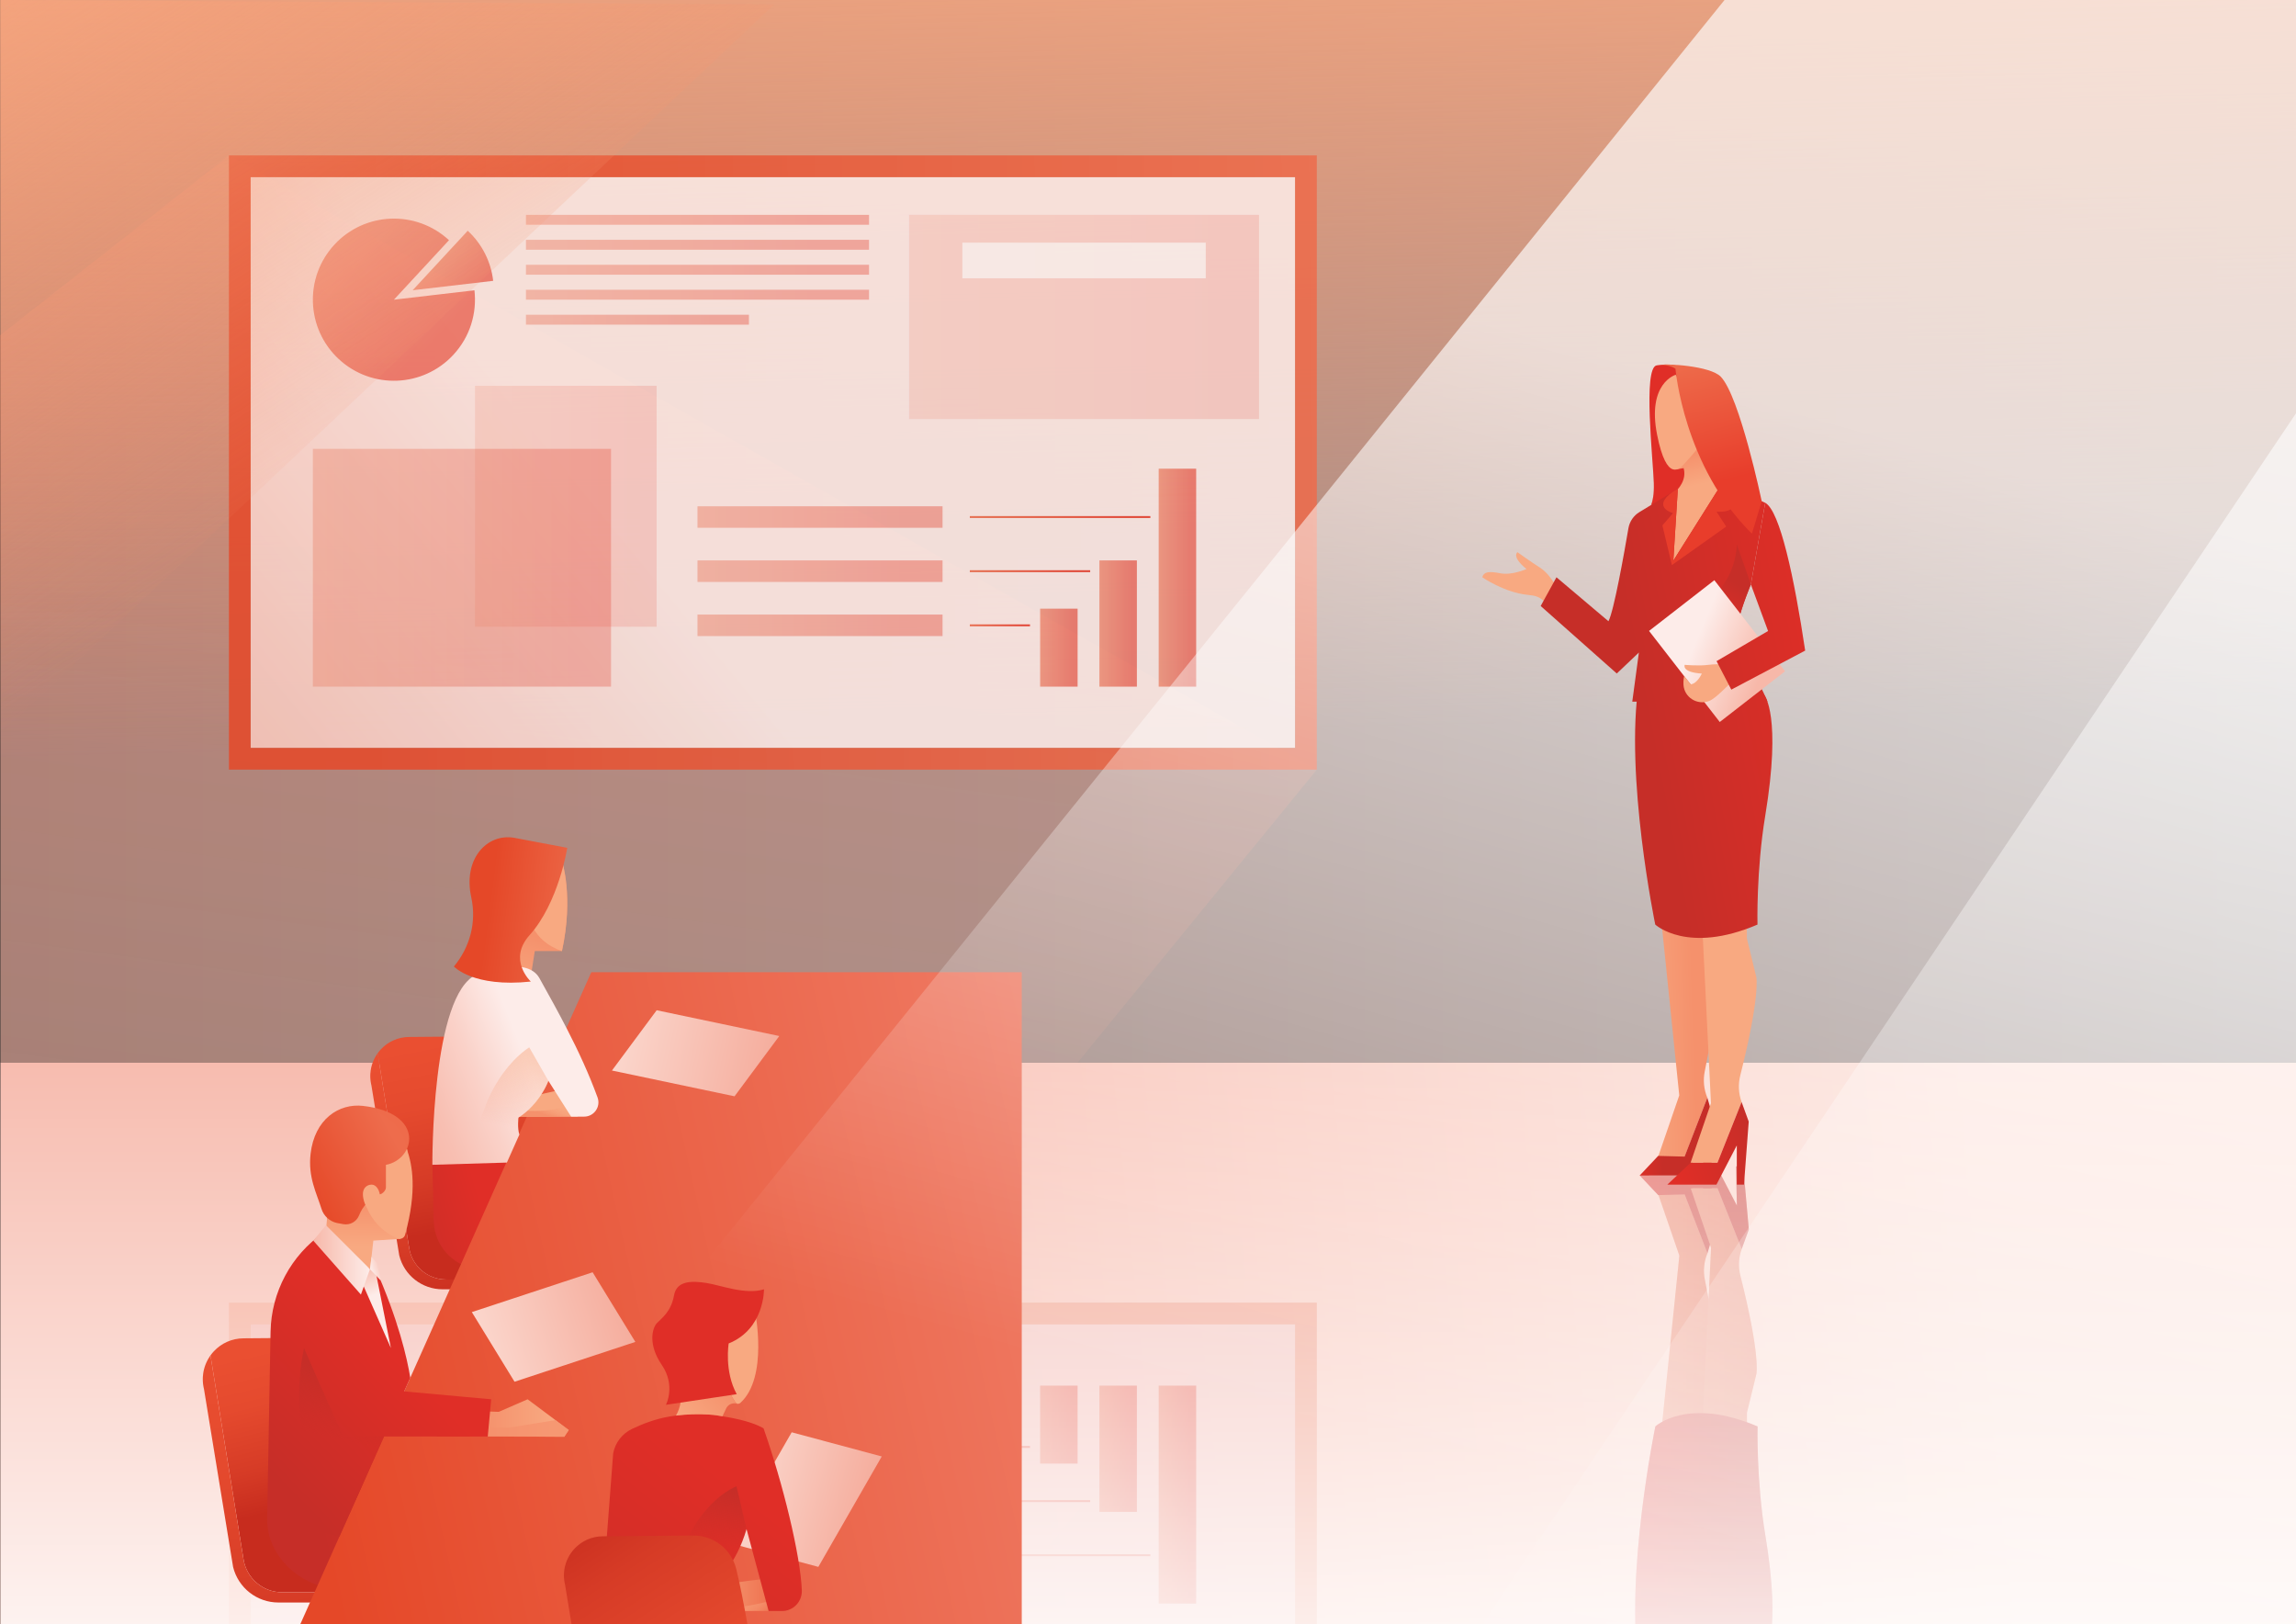 <?xml version="1.0" encoding="utf-8"?>
<!-- Generator: Adobe Illustrator 21.1.0, SVG Export Plug-In . SVG Version: 6.00 Build 0)  -->
<svg version="1.1" id="Слой_1" xmlns="http://www.w3.org/2000/svg" xmlns:xlink="http://www.w3.org/1999/xlink" x="0px" y="0px"
	 width="3508px" height="2481px" viewBox="0 0 3508 2481" enable-background="new 0 0 3508 2481" xml:space="preserve">
<rect x="0" y="0" width="3508" height="2481" fill="#333333" stroke="none"/>
<g>
	<defs>
		<rect id="SVGID_1_" x="0" width="3508" height="2481"/>
	</defs>
	<clipPath id="SVGID_2_">
		<use xlink:href="#SVGID_1_"  overflow="visible"/>
	</clipPath>
	<g clip-path="url(#SVGID_2_)">
		<linearGradient id="SVGID_3_" gradientUnits="userSpaceOnUse" x1="848.691" y1="2017.746" x2="1094.642" y2="182.113">
			<stop  offset="0" style="stop-color:#ED6B4B;stop-opacity:0"/>
			<stop  offset="1" style="stop-color:#E54828"/>
		</linearGradient>
		<polygon opacity="0.43" fill="url(#SVGID_3_)" points="349.787,237.441 0,512.371 0.7,1623.233 1646.437,1623.233 
			2011.902,1175.726 		"/>
		<linearGradient id="SVGID_4_" gradientUnits="userSpaceOnUse" x1="0.7" y1="811.616" x2="3508" y2="811.616">
			<stop  offset="0" style="stop-color:#F7B8A9"/>
			<stop  offset="1" style="stop-color:#FDECE9"/>
		</linearGradient>
		<rect x="0.7" opacity="0.57" fill="url(#SVGID_4_)" width="3507.301" height="1623.233"/>
		<linearGradient id="SVGID_5_" gradientUnits="userSpaceOnUse" x1="1730.94" y1="-241.839" x2="1761.186" y2="1119.265">
			<stop  offset="0" style="stop-color:#F8A981"/>
			<stop  offset="1" style="stop-color:#F5916C;stop-opacity:0"/>
		</linearGradient>
		<rect x="0.7" fill="url(#SVGID_5_)" width="3507.301" height="1623.233"/>
		<linearGradient id="SVGID_6_" gradientUnits="userSpaceOnUse" x1="3041.217" y1="1919.723" x2="1105.883" y2="2118.831">
			<stop  offset="0" style="stop-color:#FBD6CC"/>
			<stop  offset="1" style="stop-color:#F5AD9D"/>
		</linearGradient>
		<rect x="0.7" y="1623.233" fill="url(#SVGID_6_)" width="3507.301" height="857.767"/>
		<g opacity="0.85">
			<linearGradient id="SVGID_7_" gradientUnits="userSpaceOnUse" x1="258.549" y1="1464.438" x2="992.087" y2="861.687">
				<stop  offset="0" style="stop-color:#F7B8A9"/>
				<stop  offset="1" style="stop-color:#FDECE9"/>
			</linearGradient>
			<rect x="382.89" y="270.543" fill="url(#SVGID_7_)" width="1595.91" height="872.079"/>
			<g opacity="0.32">
				<linearGradient id="SVGID_8_" gradientUnits="userSpaceOnUse" x1="478.014" y1="867.308" x2="933.631" y2="867.308">
					<stop  offset="0" style="stop-color:#EE6C4B"/>
					<stop  offset="0.867" style="stop-color:#E83D2B"/>
					<stop  offset="1" style="stop-color:#E83D2B"/>
				</linearGradient>
				<rect x="478.014" y="685.679" fill="url(#SVGID_8_)" width="455.618" height="363.258"/>
			</g>
			<linearGradient id="SVGID_9_" gradientUnits="userSpaceOnUse" x1="725.72" y1="773.389" x2="1003.255" y2="773.389">
				<stop  offset="0" style="stop-color:#EE6C4B"/>
				<stop  offset="0.867" style="stop-color:#E83D2B"/>
				<stop  offset="1" style="stop-color:#E83D2B"/>
			</linearGradient>
			<rect x="725.72" y="589.359" opacity="0.17" fill="url(#SVGID_9_)" width="277.535" height="368.06"/>
			<linearGradient id="SVGID_10_" gradientUnits="userSpaceOnUse" x1="1388.974" y1="484.172" x2="1923.642" y2="484.172">
				<stop  offset="0" style="stop-color:#EE6C4B"/>
				<stop  offset="0.867" style="stop-color:#E83D2B"/>
				<stop  offset="1" style="stop-color:#E83D2B"/>
			</linearGradient>
			<rect x="1388.974" y="328.195" opacity="0.17" fill="url(#SVGID_10_)" width="534.668" height="311.954"/>
			<g opacity="0.67">
				<linearGradient id="SVGID_11_" gradientUnits="userSpaceOnUse" x1="1589.167" y1="989.377" x2="1646.437" y2="989.377">
					<stop  offset="0" style="stop-color:#EE6C4B"/>
					<stop  offset="0.867" style="stop-color:#E83D2B"/>
					<stop  offset="1" style="stop-color:#E83D2B"/>
				</linearGradient>
				<rect x="1589.167" y="929.816" fill="url(#SVGID_11_)" width="57.27" height="119.121"/>
				<linearGradient id="SVGID_12_" gradientUnits="userSpaceOnUse" x1="1679.756" y1="952.52" x2="1737.026" y2="952.52">
					<stop  offset="0" style="stop-color:#EE6C4B"/>
					<stop  offset="0.867" style="stop-color:#E83D2B"/>
					<stop  offset="1" style="stop-color:#E83D2B"/>
				</linearGradient>
				<rect x="1679.756" y="856.103" fill="url(#SVGID_12_)" width="57.27" height="192.834"/>
				<linearGradient id="SVGID_13_" gradientUnits="userSpaceOnUse" x1="1770.346" y1="882.46" x2="1827.616" y2="882.46">
					<stop  offset="0" style="stop-color:#EE6C4B"/>
					<stop  offset="0.867" style="stop-color:#E83D2B"/>
					<stop  offset="1" style="stop-color:#E83D2B"/>
				</linearGradient>
				<rect x="1770.346" y="715.982" fill="url(#SVGID_13_)" width="57.27" height="332.956"/>
			</g>
			
				<linearGradient id="SVGID_14_" gradientUnits="userSpaceOnUse" x1="4785.009" y1="-366.391" x2="5032.712" y2="-366.391" gradientTransform="matrix(0.734 0.679 -0.679 0.734 -3249.09 -2608.352)">
				<stop  offset="0" style="stop-color:#EE6C4B"/>
				<stop  offset="0.867" style="stop-color:#E83D2B"/>
				<stop  offset="1" style="stop-color:#E83D2B"/>
			</linearGradient>
			<path opacity="0.67" fill="url(#SVGID_14_)" d="M692.746,541.944c-46.471,50.192-124.832,53.208-175.023,6.737
				c-50.192-46.471-53.208-124.831-6.737-175.023s124.832-53.208,175.023-6.737l-84.143,90.88l123.023-14.343
				C728.915,478.146,718.331,514.311,692.746,541.944z"/>
			
				<linearGradient id="SVGID_15_" gradientUnits="userSpaceOnUse" x1="4920.056" y1="-458.377" x2="5000.583" y2="-458.377" gradientTransform="matrix(0.734 0.679 -0.679 0.734 -3249.09 -2608.352)">
				<stop  offset="0" style="stop-color:#EE6C4B"/>
				<stop  offset="0.867" style="stop-color:#E83D2B"/>
				<stop  offset="1" style="stop-color:#E83D2B"/>
			</linearGradient>
			<path opacity="0.67" fill="url(#SVGID_15_)" d="M753.526,429.006l-123.023,14.343l84.143-90.88
				C737.204,373.355,750.233,400.684,753.526,429.006z"/>
			<g opacity="0.42">
				<linearGradient id="SVGID_16_" gradientUnits="userSpaceOnUse" x1="1065.676" y1="872.547" x2="1440.105" y2="872.547">
					<stop  offset="0" style="stop-color:#EE6C4B"/>
					<stop  offset="0.867" style="stop-color:#E83D2B"/>
					<stop  offset="1" style="stop-color:#E83D2B"/>
				</linearGradient>
				<rect x="1065.676" y="856.103" fill="url(#SVGID_16_)" width="374.428" height="32.886"/>
				<linearGradient id="SVGID_17_" gradientUnits="userSpaceOnUse" x1="1065.676" y1="955.261" x2="1440.105" y2="955.261">
					<stop  offset="0" style="stop-color:#EE6C4B"/>
					<stop  offset="0.867" style="stop-color:#E83D2B"/>
					<stop  offset="1" style="stop-color:#E83D2B"/>
				</linearGradient>
				<rect x="1065.676" y="938.818" fill="url(#SVGID_17_)" width="374.428" height="32.886"/>
				<linearGradient id="SVGID_18_" gradientUnits="userSpaceOnUse" x1="1065.676" y1="789.832" x2="1440.105" y2="789.832">
					<stop  offset="0" style="stop-color:#EE6C4B"/>
					<stop  offset="0.867" style="stop-color:#E83D2B"/>
					<stop  offset="1" style="stop-color:#E83D2B"/>
				</linearGradient>
				<rect x="1065.676" y="773.389" fill="url(#SVGID_18_)" width="374.428" height="32.886"/>
			</g>
			<g opacity="0.39">
				<linearGradient id="SVGID_19_" gradientUnits="userSpaceOnUse" x1="803.577" y1="335.778" x2="1327.776" y2="335.778">
					<stop  offset="0" style="stop-color:#EE6C4B"/>
					<stop  offset="0.867" style="stop-color:#E83D2B"/>
					<stop  offset="1" style="stop-color:#E83D2B"/>
				</linearGradient>
				<rect x="803.577" y="328.195" fill="url(#SVGID_19_)" width="524.198" height="15.167"/>
				<linearGradient id="SVGID_20_" gradientUnits="userSpaceOnUse" x1="803.577" y1="412.071" x2="1327.776" y2="412.071">
					<stop  offset="0" style="stop-color:#EE6C4B"/>
					<stop  offset="0.867" style="stop-color:#E83D2B"/>
					<stop  offset="1" style="stop-color:#E83D2B"/>
				</linearGradient>
				<rect x="803.577" y="404.488" fill="url(#SVGID_20_)" width="524.198" height="15.167"/>
				<linearGradient id="SVGID_21_" gradientUnits="userSpaceOnUse" x1="803.577" y1="488.364" x2="1144.276" y2="488.364">
					<stop  offset="0" style="stop-color:#EE6C4B"/>
					<stop  offset="0.867" style="stop-color:#E83D2B"/>
					<stop  offset="1" style="stop-color:#E83D2B"/>
				</linearGradient>
				<rect x="803.577" y="480.781" fill="url(#SVGID_21_)" width="340.699" height="15.167"/>
				<linearGradient id="SVGID_22_" gradientUnits="userSpaceOnUse" x1="803.577" y1="450.218" x2="1327.776" y2="450.218">
					<stop  offset="0" style="stop-color:#EE6C4B"/>
					<stop  offset="0.867" style="stop-color:#E83D2B"/>
					<stop  offset="1" style="stop-color:#E83D2B"/>
				</linearGradient>
				<rect x="803.577" y="442.634" fill="url(#SVGID_22_)" width="524.198" height="15.167"/>
				<linearGradient id="SVGID_23_" gradientUnits="userSpaceOnUse" x1="803.577" y1="373.925" x2="1327.776" y2="373.925">
					<stop  offset="0" style="stop-color:#EE6C4B"/>
					<stop  offset="0.867" style="stop-color:#E83D2B"/>
					<stop  offset="1" style="stop-color:#E83D2B"/>
				</linearGradient>
				<rect x="803.577" y="366.341" fill="url(#SVGID_23_)" width="524.198" height="15.167"/>
			</g>
			<linearGradient id="SVGID_24_" gradientUnits="userSpaceOnUse" x1="1481.767" y1="955.261" x2="1573.715" y2="955.261">
				<stop  offset="0" style="stop-color:#EE6C4B"/>
				<stop  offset="0.867" style="stop-color:#E83D2B"/>
				<stop  offset="1" style="stop-color:#E83D2B"/>
			</linearGradient>
			
				<line fill="none" stroke="url(#SVGID_24_)" stroke-width="2.895" stroke-miterlimit="10" x1="1481.767" y1="955.261" x2="1573.715" y2="955.261"/>
			<linearGradient id="SVGID_25_" gradientUnits="userSpaceOnUse" x1="1481.767" y1="872.547" x2="1665.662" y2="872.547">
				<stop  offset="0" style="stop-color:#EE6C4B"/>
				<stop  offset="0.867" style="stop-color:#E83D2B"/>
				<stop  offset="1" style="stop-color:#E83D2B"/>
			</linearGradient>
			
				<line fill="none" stroke="url(#SVGID_25_)" stroke-width="2.895" stroke-miterlimit="10" x1="1481.767" y1="872.547" x2="1665.662" y2="872.547"/>
			<linearGradient id="SVGID_26_" gradientUnits="userSpaceOnUse" x1="1481.767" y1="789.832" x2="1757.61" y2="789.832">
				<stop  offset="0" style="stop-color:#EE6C4B"/>
				<stop  offset="0.867" style="stop-color:#E83D2B"/>
				<stop  offset="1" style="stop-color:#E83D2B"/>
			</linearGradient>
			
				<line fill="none" stroke="url(#SVGID_26_)" stroke-width="2.895" stroke-miterlimit="10" x1="1481.767" y1="789.832" x2="1757.61" y2="789.832"/>
			<rect x="1470.393" y="370.697" opacity="0.81" fill="#FFFFFF" width="371.829" height="54.424"/>
			<linearGradient id="SVGID_27_" gradientUnits="userSpaceOnUse" x1="2025.969" y1="697.372" x2="557.969" y2="713.372">
				<stop  offset="0" style="stop-color:#ED6B4B"/>
				<stop  offset="1" style="stop-color:#E54828"/>
			</linearGradient>
			<path fill="url(#SVGID_27_)" d="M1978.8,270.543v872.079H382.89V270.543H1978.8 M2011.902,237.441H1978.8H382.89h-33.103v33.103
				v872.079v33.103h33.103H1978.8h33.103v-33.103V270.543V237.441L2011.902,237.441z"/>
		</g>
		<g opacity="0.6">
			
				<linearGradient id="SVGID_28_" gradientUnits="userSpaceOnUse" x1="258.549" y1="-288.036" x2="992.087" y2="-890.787" gradientTransform="matrix(1 0 0 -1 0 1413.166)">
				<stop  offset="0" style="stop-color:#F7B8A9"/>
				<stop  offset="1" style="stop-color:#FDECE9"/>
			</linearGradient>
			<rect x="382.89" y="2023.017" fill="url(#SVGID_28_)" width="1595.91" height="872.079"/>
			<g opacity="0.32">
				
					<linearGradient id="SVGID_29_" gradientUnits="userSpaceOnUse" x1="478.014" y1="-885.165" x2="973.927" y2="-885.165" gradientTransform="matrix(1 0 0 -1 0 1413.166)">
					<stop  offset="0" style="stop-color:#EE6C4B"/>
					<stop  offset="0.867" style="stop-color:#E83D2B"/>
					<stop  offset="1" style="stop-color:#E83D2B"/>
				</linearGradient>
				<rect x="478.014" y="2116.703" fill="url(#SVGID_29_)" width="495.913" height="363.258"/>
			</g>
			
				<linearGradient id="SVGID_30_" gradientUnits="userSpaceOnUse" x1="725.72" y1="-979.085" x2="1003.255" y2="-979.085" gradientTransform="matrix(1 0 0 -1 0 1413.166)">
				<stop  offset="0" style="stop-color:#EE6C4B"/>
				<stop  offset="0.867" style="stop-color:#E83D2B"/>
				<stop  offset="1" style="stop-color:#E83D2B"/>
			</linearGradient>
			<rect x="725.72" y="2208.221" opacity="0.17" fill="url(#SVGID_30_)" width="277.535" height="368.06"/>
			<g>
				
					<linearGradient id="SVGID_31_" gradientUnits="userSpaceOnUse" x1="1589.167" y1="-763.097" x2="1646.437" y2="-763.097" gradientTransform="matrix(1 0 0 -1 0 1413.166)">
					<stop  offset="0" style="stop-color:#EE6C4B"/>
					<stop  offset="0.867" style="stop-color:#E83D2B"/>
					<stop  offset="1" style="stop-color:#E83D2B"/>
				</linearGradient>
				<rect x="1589.167" y="2116.703" fill="url(#SVGID_31_)" width="57.27" height="119.121"/>
				
					<linearGradient id="SVGID_32_" gradientUnits="userSpaceOnUse" x1="1679.756" y1="-799.953" x2="1737.026" y2="-799.953" gradientTransform="matrix(1 0 0 -1 0 1413.166)">
					<stop  offset="0" style="stop-color:#EE6C4B"/>
					<stop  offset="0.867" style="stop-color:#E83D2B"/>
					<stop  offset="1" style="stop-color:#E83D2B"/>
				</linearGradient>
				<rect x="1679.756" y="2116.703" fill="url(#SVGID_32_)" width="57.27" height="192.834"/>
				
					<linearGradient id="SVGID_33_" gradientUnits="userSpaceOnUse" x1="1770.346" y1="-870.014" x2="1827.616" y2="-870.014" gradientTransform="matrix(1 0 0 -1 0 1413.166)">
					<stop  offset="0" style="stop-color:#EE6C4B"/>
					<stop  offset="0.867" style="stop-color:#E83D2B"/>
					<stop  offset="1" style="stop-color:#E83D2B"/>
				</linearGradient>
				<rect x="1770.346" y="2116.703" fill="url(#SVGID_33_)" width="57.27" height="332.956"/>
			</g>
			<g opacity="0.54">
				
					<linearGradient id="SVGID_34_" gradientUnits="userSpaceOnUse" x1="1065.676" y1="-879.927" x2="1440.105" y2="-879.927" gradientTransform="matrix(1 0 0 -1 0 1413.166)">
					<stop  offset="0" style="stop-color:#EE6C4B"/>
					<stop  offset="0.867" style="stop-color:#E83D2B"/>
					<stop  offset="1" style="stop-color:#E83D2B"/>
				</linearGradient>
				<rect x="1065.676" y="2276.65" fill="url(#SVGID_34_)" width="374.428" height="32.886"/>
				
					<linearGradient id="SVGID_35_" gradientUnits="userSpaceOnUse" x1="1065.676" y1="-797.212" x2="1440.105" y2="-797.212" gradientTransform="matrix(1 0 0 -1 0 1413.166)">
					<stop  offset="0" style="stop-color:#EE6C4B"/>
					<stop  offset="0.867" style="stop-color:#E83D2B"/>
					<stop  offset="1" style="stop-color:#E83D2B"/>
				</linearGradient>
				<rect x="1065.676" y="2193.935" fill="url(#SVGID_35_)" width="374.428" height="32.886"/>
				
					<linearGradient id="SVGID_36_" gradientUnits="userSpaceOnUse" x1="1065.676" y1="-962.642" x2="1440.105" y2="-962.642" gradientTransform="matrix(1 0 0 -1 0 1413.166)">
					<stop  offset="0" style="stop-color:#EE6C4B"/>
					<stop  offset="0.867" style="stop-color:#E83D2B"/>
					<stop  offset="1" style="stop-color:#E83D2B"/>
				</linearGradient>
				<rect x="1065.676" y="2359.365" fill="url(#SVGID_36_)" width="374.428" height="32.886"/>
			</g>
			
				<linearGradient id="SVGID_37_" gradientUnits="userSpaceOnUse" x1="1481.767" y1="-797.212" x2="1573.715" y2="-797.212" gradientTransform="matrix(1 0 0 -1 0 1413.166)">
				<stop  offset="0" style="stop-color:#EE6C4B"/>
				<stop  offset="0.867" style="stop-color:#E83D2B"/>
				<stop  offset="1" style="stop-color:#E83D2B"/>
			</linearGradient>
			
				<line fill="none" stroke="url(#SVGID_37_)" stroke-width="2.895" stroke-miterlimit="10" x1="1481.767" y1="2210.379" x2="1573.715" y2="2210.379"/>
			
				<linearGradient id="SVGID_38_" gradientUnits="userSpaceOnUse" x1="1481.767" y1="-879.927" x2="1665.662" y2="-879.927" gradientTransform="matrix(1 0 0 -1 0 1413.166)">
				<stop  offset="0" style="stop-color:#EE6C4B"/>
				<stop  offset="0.867" style="stop-color:#E83D2B"/>
				<stop  offset="1" style="stop-color:#E83D2B"/>
			</linearGradient>
			
				<line fill="none" stroke="url(#SVGID_38_)" stroke-width="2.895" stroke-miterlimit="10" x1="1481.767" y1="2293.093" x2="1665.662" y2="2293.093"/>
			
				<linearGradient id="SVGID_39_" gradientUnits="userSpaceOnUse" x1="1481.767" y1="-962.642" x2="1757.61" y2="-962.642" gradientTransform="matrix(1 0 0 -1 0 1413.166)">
				<stop  offset="0" style="stop-color:#EE6C4B"/>
				<stop  offset="0.867" style="stop-color:#E83D2B"/>
				<stop  offset="1" style="stop-color:#E83D2B"/>
			</linearGradient>
			
				<line fill="none" stroke="url(#SVGID_39_)" stroke-width="2.895" stroke-miterlimit="10" x1="1481.767" y1="2375.808" x2="1757.61" y2="2375.808"/>
			<g>
				<linearGradient id="SVGID_40_" gradientUnits="userSpaceOnUse" x1="454.63" y1="1862.322" x2="1907.059" y2="3055.791">
					<stop  offset="0" style="stop-color:#F8A981"/>
					<stop  offset="1" style="stop-color:#F5916C"/>
				</linearGradient>
				<path fill="url(#SVGID_40_)" d="M1978.8,2023.017v872.08H382.89v-872.08H1978.8 M2011.902,1989.914H1978.8H382.89h-33.103
					v33.103v872.08v33.103h33.103H1978.8h33.103v-33.103v-872.08V1989.914L2011.902,1989.914z"/>
			</g>
		</g>
		<linearGradient id="SVGID_41_" gradientUnits="userSpaceOnUse" x1="454.63" y1="1862.322" x2="1907.059" y2="3055.791">
			<stop  offset="0" style="stop-color:#E02E27"/>
			<stop  offset="0.779" style="stop-color:#C62E28"/>
			<stop  offset="1" style="stop-color:#C62E28"/>
		</linearGradient>
		<path opacity="0.19" fill="url(#SVGID_41_)" d="M1978.8,1989.914H382.89h-33.103v33.103v872.079v33.103h33.103H1978.8h33.103
			v-33.103v-872.079v-33.103H1978.8z M382.89,2895.096L382.89,2895.096H1978.8l0,0H382.89z"/>
		<g opacity="0.78">
			
				<linearGradient id="SVGID_42_" gradientUnits="userSpaceOnUse" x1="2531.48" y1="135.251" x2="2621.431" y2="135.251" gradientTransform="matrix(1 0 0 -1 0 2169.134)">
				<stop  offset="0" style="stop-color:#F8A981"/>
				<stop  offset="1" style="stop-color:#F5916C"/>
			</linearGradient>
			<path fill="url(#SVGID_42_)" d="M2608.731,1914.583l-36.271-94.362l-40.98-1.861l34.355,99.769l-33.994,331.275l66.77-13.656
				l11-71l9.373-58.514c0,0,11.15-27.745-14.145-151.184C2602.054,1941.475,2603.402,1927.379,2608.731,1914.583z"/>
			
				<linearGradient id="SVGID_43_" gradientUnits="userSpaceOnUse" x1="2558.619" y1="330.67" x2="2674.635" y2="330.67" gradientTransform="matrix(0.999 0.045 0.045 -0.999 -68.054 2062.416)">
				<stop  offset="0" style="stop-color:#E02E27"/>
				<stop  offset="0.779" style="stop-color:#C62E28"/>
				<stop  offset="1" style="stop-color:#C62E28"/>
			</linearGradient>
			<polygon fill="url(#SVGID_43_)" points="2617.381,1885.258 2614.389,1791.576 2603.43,1791.078 2600.843,1848.051 
				2576.656,1795.807 2505.314,1795.653 2533.621,1825.682 2573.976,1824.594 2608.731,1914.583 			"/>
			<linearGradient id="SVGID_44_" gradientUnits="userSpaceOnUse" x1="2583.138" y1="2030.479" x2="2684.144" y2="2030.479">
				<stop  offset="0" style="stop-color:#F8A981"/>
				<stop  offset="1" style="stop-color:#F5916C"/>
			</linearGradient>
			<path fill="url(#SVGID_44_)" d="M2661.116,1907.968l-36.956-92.782h-41.022l31.155,91.009l-16.686,339.575l71.525-16.67v-71.073
				l14.477-59.232c0,0,6.321-28.061-24.546-150.225C2655.666,1935.135,2656.373,1920.992,2661.116,1907.968z"/>
			
				<linearGradient id="SVGID_45_" gradientUnits="userSpaceOnUse" x1="2498.311" y1="-213.237" x2="2708.13" y2="-213.237" gradientTransform="matrix(1 0 0 -1 0 2169.134)">
				<stop  offset="0" style="stop-color:#E02E27"/>
				<stop  offset="0.779" style="stop-color:#C62E28"/>
				<stop  offset="1" style="stop-color:#C62E28"/>
			</linearGradient>
			<path fill="url(#SVGID_45_)" d="M2504.195,2547.711c-22.051-141.392,24.983-368.658,24.983-368.658s49.135-45.849,156.186,0
				c0,0-2.029,82.203,11.847,166.231c25.265,152.99-1.227,183.815-1.227,183.815S2526.246,2689.103,2504.195,2547.711z"/>
			
				<linearGradient id="SVGID_46_" gradientUnits="userSpaceOnUse" x1="2547.606" y1="324.245" x2="2671.986" y2="324.245" gradientTransform="matrix(1 0 0 -1 0 2169.134)">
				<stop  offset="0" style="stop-color:#E02E27"/>
				<stop  offset="0.779" style="stop-color:#C62E28"/>
				<stop  offset="1" style="stop-color:#C62E28"/>
			</linearGradient>
			<polygon fill="url(#SVGID_46_)" points="2671.986,1878.119 2663.369,1781.81 2652.398,1781.81 2653.776,1841.7 2622.676,1781.81 
				2547.606,1781.81 2583.138,1815.187 2624.161,1815.187 2661.116,1907.968 			"/>
		</g>
		<linearGradient id="SVGID_47_" gradientUnits="userSpaceOnUse" x1="2264.834" y1="2408.205" x2="2758.241" y2="2408.205">
			<stop  offset="0" style="stop-color:#E02E27"/>
			<stop  offset="0.779" style="stop-color:#C62E28"/>
			<stop  offset="1" style="stop-color:#C62E28"/>
		</linearGradient>
		<path opacity="0.31" fill="url(#SVGID_47_)" d="M2719.05,2576.893l8.466-10.901l-35.448-27.529
			c4.6-9.263,7.919-16.165,8.511-18.85h-0.001c6.257-17.759,14.746-64.647-3.367-174.329
			c-13.876-84.028-11.847-166.231-11.847-166.231c-5.57-2.385-10.974-4.509-16.231-6.418v-14.608l14.477-59.232
			c0,0,6.321-28.061-24.546-150.225c-3.398-13.436-2.69-27.579,2.053-40.602l10.87-29.849l-8.617-96.31h-10.971l1.378,59.891
			l-31.101-59.891h-75.07l14.869,13.967l-57.16-0.124l28.306,30.029l0.377-0.01l31.837,92.458l-26.041,253.77
			c-7.132,3.904-10.616,7.154-10.616,7.154s-41.209,199.128-28.395,340.56h-6.703l10.082,75.023l-33.773-32.037l-116.273,103.111
			l4.396,7.99c-7.389,6.75-13.881,7.987-24.456,9.052c-35.59,3.583-69.223,26.882-69.223,26.882
			c2.345,8.14,9.314,9.597,27.413,6.086s40.172,6.479,40.172,6.479c-23.455,19.05-13.801,25.74-13.801,25.74
			s21.589-15.501,33.697-23.088s19.939-20.533,19.939-20.533c0.694-0.811,1.263-1.625,1.764-2.44l4.237,7.7l79.406-67.126
			c8.305,15.228,24.191,104.861,30.522,142.03c1.75,10.267,7.871,19.269,16.768,24.679l50.818,30.904
			c0.013,0,0.013,0.013,0.026,0.013l7.884,4.791l-0.053-0.841c7.494,8.846,12.288,19.781,8.936,32.344c0,0-4.299-0.67-11.417-2.176
			l0.001,0.002c-5.41-1.039-11.838,1.877-18.138,15.452c-15.515-3.781-31.238-0.934-31.238-0.934s10.135,5.848,9.205,40.578
			c-0.93,34.73-11.036,100.652,10.407,104.017c0.649,0.102,1.284,0.195,1.912,0.283c-1.214-0.143-1.912-0.283-1.912-0.283
			c2.556,0.651,6.769,1.066,12.052,1.22c1.397,0.055,2.719,0.076,3.96,0.065c25.691,0.113,69.992-5.158,81.76-18.473
			c15.144-17.134,18.827-48.042,28.342-70.159c9.514-22.117,19.369-25.546,19.369-25.546l-42.254-34.897
			c-5.379,5.29-10.383,10.404-15.072,15.364c0.147-6.042,1.006-31.359,5.265-45.276l6.186-2.757l0.129,0.206l8.016-3.607
			l58.071-26.126l-21.941-124.71c0,0-9.582-22.562-16.096-44.619l27.366-35.239l14.993,8.778l-26.257,71.074l21.937,124.71
			c22.414-11.964,44.358-114.286,61.03-225.724L2719.05,2576.893z M2604.839,1955.051c-2.785-13.576-1.436-27.672,3.892-40.467
			l3.904-13.234l1.659,4.846l-3.831,77.956C2608.825,1975.094,2606.963,1965.418,2604.839,1955.051z"/>
		<linearGradient id="SVGID_48_" gradientUnits="userSpaceOnUse" x1="1754.35" y1="2593" x2="1754.35" y2="1385">
			<stop  offset="0" style="stop-color:#FFFFFF"/>
			<stop  offset="1" style="stop-color:#FFFFFF;stop-opacity:0"/>
		</linearGradient>
		<rect x="0.7" y="1623.233" opacity="0.93" fill="url(#SVGID_48_)" width="3507.301" height="857.767"/>
		<linearGradient id="SVGID_49_" gradientUnits="userSpaceOnUse" x1="514.228" y1="2034.352" x2="571.765" y2="2272.274">
			<stop  offset="0" style="stop-color:#EA4F31"/>
			<stop  offset="0.325" style="stop-color:#E54A2E"/>
			<stop  offset="0.726" style="stop-color:#D63B26"/>
			<stop  offset="1" style="stop-color:#C72C1E"/>
		</linearGradient>
		<path fill="url(#SVGID_49_)" d="M372.111,2382.253l-50.514-311.732c1.596-2.206,3.33-4.331,5.194-6.317
			c0-0.008,0.008-0.016,0.008-0.024c11.3-12.065,27.378-19.75,45.654-19.75l144.355-1.189c32.572-0.22,61.008,21.972,68.709,53.616
			c23.845,97.927,49.09,294.839,49.09,294.839c7.62,26.458,21.109,30.618,50.677,32.971c4.469,0.35,44.523,0.513,49,0.513h100.89
			l-4.893,7.221H431.043C401.76,2432.401,376.792,2411.161,372.111,2382.253z"/>
		<linearGradient id="SVGID_50_" gradientUnits="userSpaceOnUse" x1="527.953" y1="2017.137" x2="621.256" y2="2583.173">
			<stop  offset="0" style="stop-color:#EA4F31"/>
			<stop  offset="0.325" style="stop-color:#E54A2E"/>
			<stop  offset="0.726" style="stop-color:#D63B26"/>
			<stop  offset="1" style="stop-color:#C72C1E"/>
		</linearGradient>
		<path fill="url(#SVGID_50_)" d="M819.698,2448.024H425.401c-32.792,0-61.342-22.331-69.23-54.17l-44.498-271.801
			c-0.22-0.847-0.391-1.701-0.57-2.532c-0.179-0.855-0.334-1.701-0.448-2.54c-0.138-0.847-0.269-1.685-0.374-2.532
			c-0.09-0.83-0.179-1.677-0.244-2.515c-0.065-0.781-0.114-1.571-0.155-2.337c-0.049-1.14-0.065-2.255-0.049-3.362
			c0-0.879,0.024-1.75,0.073-2.629c0.106-1.84,0.285-3.623,0.545-5.414c0.024-0.204,0.049-0.399,0.09-0.594
			c0.155-1.026,0.317-2.035,0.521-3.037c0.171-0.839,0.35-1.645,0.57-2.458c0.106-0.513,0.261-1.042,0.415-1.555
			c0.179-0.667,0.366-1.368,0.586-2.043c0.195-0.684,0.44-1.367,0.659-2.035c0.326-0.944,0.684-1.84,1.042-2.76
			c0.358-0.896,0.749-1.783,1.172-2.687c0.342-0.741,0.692-1.506,1.083-2.255c0.374-0.741,0.765-1.49,1.18-2.198
			c0.195-0.375,0.399-0.733,0.619-1.107c0.415-0.716,0.847-1.417,1.286-2.084c0.505-0.814,1.026-1.579,1.547-2.344
			c0.122-0.171,0.244-0.342,0.374-0.513l50.514,311.732c4.681,28.908,29.649,50.148,58.932,50.148h399.239L819.698,2448.024z"/>
		<linearGradient id="SVGID_51_" gradientUnits="userSpaceOnUse" x1="774.929" y1="1570.187" x2="830.916" y2="1850.123">
			<stop  offset="0" style="stop-color:#EA4F31"/>
			<stop  offset="0.325" style="stop-color:#E54A2E"/>
			<stop  offset="0.726" style="stop-color:#D63B26"/>
			<stop  offset="1" style="stop-color:#C72C1E"/>
		</linearGradient>
		<path fill="url(#SVGID_51_)" d="M625.226,1906.731l-48.245-297.729c1.524-2.107,3.18-4.136,4.961-6.034
			c0-0.008,0.008-0.015,0.008-0.023c10.792-11.523,26.148-18.863,43.603-18.863l137.87-1.135
			c31.109-0.21,58.268,20.985,65.623,51.208c22.774,93.528,46.885,281.595,46.885,281.595c7.278,25.269,20.161,29.243,48.401,31.49
			c4.269,0.334,42.523,0.49,46.799,0.49h96.358l-4.673,6.896H681.511C653.543,1954.626,629.697,1934.34,625.226,1906.731z"/>
		<linearGradient id="SVGID_52_" gradientUnits="userSpaceOnUse" x1="782.756" y1="1593.119" x2="842.233" y2="1986.137">
			<stop  offset="0" style="stop-color:#EA4F31"/>
			<stop  offset="0.325" style="stop-color:#E54A2E"/>
			<stop  offset="0.726" style="stop-color:#D63B26"/>
			<stop  offset="1" style="stop-color:#C72C1E"/>
		</linearGradient>
		<path fill="url(#SVGID_52_)" d="M1052.708,1969.547H676.123c-31.319,0-58.586-21.328-66.12-51.736l-42.499-259.591
			c-0.21-0.809-0.373-1.625-0.544-2.418c-0.171-0.816-0.319-1.625-0.428-2.426c-0.132-0.809-0.257-1.609-0.358-2.418
			c-0.086-0.793-0.171-1.602-0.233-2.402c-0.062-0.746-0.109-1.501-0.148-2.232c-0.047-1.089-0.062-2.154-0.047-3.211
			c0-0.84,0.023-1.672,0.07-2.511c0.101-1.757,0.272-3.46,0.521-5.171c0.023-0.194,0.047-0.381,0.086-0.568
			c0.148-0.98,0.303-1.944,0.498-2.9c0.163-0.801,0.334-1.571,0.544-2.348c0.101-0.49,0.249-0.995,0.397-1.485
			c0.171-0.638,0.35-1.306,0.56-1.952c0.187-0.653,0.42-1.306,0.63-1.944c0.311-0.902,0.653-1.757,0.995-2.636
			c0.342-0.855,0.715-1.703,1.12-2.566c0.327-0.708,0.661-1.439,1.034-2.154c0.358-0.708,0.731-1.423,1.127-2.099
			c0.187-0.358,0.381-0.7,0.591-1.057c0.397-0.684,0.809-1.353,1.229-1.991c0.482-0.777,0.98-1.508,1.477-2.239
			c0.117-0.163,0.233-0.327,0.358-0.49l48.245,297.729c4.471,27.61,28.317,47.895,56.285,47.895h381.305L1052.708,1969.547z"/>
		<g>
			<linearGradient id="SVGID_53_" gradientUnits="userSpaceOnUse" x1="555.236" y1="1904.355" x2="555.903" y2="1834.355">
				<stop  offset="0" style="stop-color:#F8A981"/>
				<stop  offset="1" style="stop-color:#F5916C"/>
			</linearGradient>
			<path fill="url(#SVGID_53_)" d="M611.75,1892.484l-41.331,2.728l-4.935,43.795c0,0-77.07,9.193-71.472-32.904
				c0.676-5.068,5.509-37.747,5.5-42.542c-0.055-29.961-11.615-56.297-11.615-100.914c0-56.388,125.652-29.651,126.611-29.441h0.009
				c0,0,0.009,0.009,0.009,0.018c0.009,0.009,0.018,0.027,0.027,0.055c0.018,0.027,0.027,0.055,0.046,0.091
				c0.575,1.059,3.717,7.287,6.648,19.533c0.31,1.288,0.621,2.657,0.922,4.082c0.036,0.183,0.073,0.356,0.11,0.539
				C627.382,1782.071,626.142,1823.586,611.75,1892.484z"/>
			<path fill="#F8A981" d="M618.935,1886.289c-1.357,4.922-6.774,7.536-11.456,5.499c-24.847-10.811-38.979-28.14-46.785-46.426
				c-2.255-5.296-3.991-10.675-5.296-15.999c-2.274-9.25-3.26-18.336-3.534-26.537c30.491-36.244,62.652-69.62,62.652-69.62
				s0.009,0.009,0.009,0.018c0.009,0.009,0.018,0.027,0.027,0.055c0.018,0.027,0.027,0.055,0.046,0.091
				c0.036,0.082,0.1,0.201,0.164,0.347c0.11,0.219,0.219,0.447,0.31,0.667c0.767,1.698,2.246,5.269,3.936,10.693
				c0.703,2.283,1.452,4.904,2.192,7.853c0.32,1.288,0.639,2.639,0.968,4.054c0.036,0.183,0.049,0.363,0.11,0.539
				C629.513,1778.746,637.791,1817.876,618.935,1886.289z"/>
			<path fill="#F8A981" d="M621.346,1762.648c0,24.007-12.675,45.047-31.705,56.799c-3.169,1.973-6.52,3.671-10.017,5.077
				c-5.041,2.046-10.392,3.488-15.962,4.237c-2.703,0.374-5.461,0.575-8.264,0.603c-0.256,0.009-0.521,0.009-0.776,0.009
				c-36.846,0-66.725-29.879-66.725-66.725c0-36.855,29.879-66.725,66.725-66.725c26.29,0,49.019,15.195,59.885,37.285h0.009
				c0,0,0.009,0.009,0.009,0.018c0.009,0.018,0.018,0.036,0.027,0.055c0.018,0.027,0.027,0.055,0.046,0.091
				c0.055,0.11,0.11,0.228,0.164,0.347c0.11,0.219,0.219,0.447,0.31,0.667c1.607,3.415,2.931,6.986,3.936,10.693
				c0.721,2.657,1.288,5.388,1.68,8.173C621.118,1756.319,621.346,1759.461,621.346,1762.648z"/>
			<linearGradient id="SVGID_54_" gradientUnits="userSpaceOnUse" x1="603.058" y1="1741.071" x2="468.392" y2="1813.738">
				<stop  offset="0" style="stop-color:#ED6B4B"/>
				<stop  offset="1" style="stop-color:#E54828"/>
			</linearGradient>
			<path opacity="0.99" fill="url(#SVGID_54_)" d="M589.641,1779.477v34.627c0,4.392-5.625,10.42-10.017,10.42
				c0,0-3.516-5.095-6.273-5.095c-2.648,0-5.89,2.347-9.689,9.333c-5.479,10.072,12.876-3.425-0.402,7.104
				c-0.895,0.712-1.744,1.434-2.566,2.192c-5.616,5.1-9.54,12.268-12.197,18.827c-3.855,9.519-13.883,14.998-23.985,13.147
				l-9.856-1.807c-11.09-2.507-20.104-10.678-23.458-21.541c-7.365-23.851-20.777-48.139-16.668-84.035
				c6.088-53.18,43.483-77.455,80.091-73.269C650.467,1700.336,634.639,1770.954,589.641,1779.477z"/>
			<path fill="#F8A981" d="M580.853,1830.193c0,11.348-2.552,20.548-9.68,20.548s-13.621-6.885-16.134-20.548
				c-2.839-15.433,5.779-20.548,12.907-20.548C575.074,1809.645,580.853,1818.845,580.853,1830.193z"/>
		</g>
		<linearGradient id="SVGID_55_" gradientUnits="userSpaceOnUse" x1="738.035" y1="1847.027" x2="556.035" y2="1900.027">
			<stop  offset="0" style="stop-color:#E02E27"/>
			<stop  offset="0.779" style="stop-color:#C62E28"/>
			<stop  offset="1" style="stop-color:#C62E28"/>
		</linearGradient>
		<path fill="url(#SVGID_55_)" d="M736.938,1939.183L736.938,1939.183l91.623-164.438l-167.961,2.995l2.092,87.66
			C663.678,1905.913,696.42,1938.451,736.938,1939.183z"/>
		<linearGradient id="SVGID_56_" gradientUnits="userSpaceOnUse" x1="710.864" y1="2313.851" x2="436.864" y2="2375.851">
			<stop  offset="0" style="stop-color:#E02E27"/>
			<stop  offset="0.779" style="stop-color:#C62E28"/>
			<stop  offset="1" style="stop-color:#C62E28"/>
		</linearGradient>
		<path fill="url(#SVGID_56_)" d="M408.363,2312.346l-0.219,8.702c0,57.158,51.809,103.742,108.895,106.615
			c0,0,193.866-136.125,30.118-136.87L408.363,2312.346z"/>
		<linearGradient id="SVGID_57_" gradientUnits="userSpaceOnUse" x1="1643.609" y1="1894.881" x2="447.609" y2="2162.881">
			<stop  offset="0" style="stop-color:#EF7A63"/>
			<stop  offset="1" style="stop-color:#E54828"/>
		</linearGradient>
		<polygon fill="url(#SVGID_57_)" points="1561.12,1485.17 1561.12,2488.94 455.34,2488.94 523.94,2335.26 524.4,2334.23 
			586.83,2194.37 608.88,2144.97 617.56,2125.53 621.53,2116.64 765.3,1794.58 787.7,1744.39 802.28,1711.71 853.52,1596.92 
			903.41,1485.17 		"/>
		
			<linearGradient id="SVGID_58_" gradientUnits="userSpaceOnUse" x1="1149.678" y1="2342.078" x2="1369.149" y2="2342.078" gradientTransform="matrix(0.847 0.227 -0.202 0.751 635.71 246.204)">
			<stop  offset="0" style="stop-color:#FBD6CC"/>
			<stop  offset="1" style="stop-color:#F5AD9D"/>
		</linearGradient>
		<polygon fill="url(#SVGID_58_)" points="1250.324,2393.599 1112.704,2356.672 1209.599,2187.988 1347.218,2224.915 		"/>
		
			<linearGradient id="SVGID_59_" gradientUnits="userSpaceOnUse" x1="998.012" y1="1617.331" x2="1237.356" y2="1617.331" gradientTransform="matrix(0.979 0.206 -0.206 0.979 301.712 -203.648)">
			<stop  offset="0" style="stop-color:#FBD6CC"/>
			<stop  offset="1" style="stop-color:#F5AD9D"/>
		</linearGradient>
		<polygon fill="url(#SVGID_59_)" points="1122.309,1674.725 934.99,1635.352 1003.322,1543.279 1190.641,1582.652 		"/>
		
			<linearGradient id="SVGID_60_" gradientUnits="userSpaceOnUse" x1="715.168" y1="1999.082" x2="928.971" y2="1999.082" gradientTransform="matrix(0.991 -0.327 0.349 1.058 -665.991 179.865)">
			<stop  offset="0" style="stop-color:#FBD6CC"/>
			<stop  offset="1" style="stop-color:#F5AD9D"/>
		</linearGradient>
		<polygon fill="url(#SVGID_60_)" points="970.722,2049.924 786.151,2110.763 720.892,2004.389 905.462,1943.549 		"/>
		<linearGradient id="SVGID_61_" gradientUnits="userSpaceOnUse" x1="845.613" y1="2167.207" x2="740.113" y2="2165.207">
			<stop  offset="0" style="stop-color:#F8A981"/>
			<stop  offset="1" style="stop-color:#F5916C"/>
		</linearGradient>
		<polygon fill="url(#SVGID_61_)" points="868.949,2184.54 806.128,2137.591 762.057,2156.748 736.954,2155.906 736.954,2194.015 
			758.13,2194.155 765.304,2194.202 862.167,2194.84 		"/>
		<linearGradient id="SVGID_62_" gradientUnits="userSpaceOnUse" x1="576.053" y1="2045.283" x2="337.988" y2="2278.013">
			<stop  offset="0" style="stop-color:#E02E27"/>
			<stop  offset="0.779" style="stop-color:#C62E28"/>
			<stop  offset="1" style="stop-color:#C62E28"/>
		</linearGradient>
		<path fill="url(#SVGID_62_)" d="M626.854,2104.714L518.578,2347.27l-110.391-27.942l5.207-284.88
			c1.098-60.621,31.29-117.014,81.133-151.537l6.521-4.517c24.021,32.423,46.993,47.783,64.435,60.613
			c3.025,2.225,5.323-7.959,6.824-4.589C608.778,2016.286,622.146,2075.337,626.854,2104.714z"/>
		<linearGradient id="SVGID_63_" gradientUnits="userSpaceOnUse" x1="896.865" y1="2170.784" x2="867.865" y2="2176.118">
			<stop  offset="0" style="stop-color:#F8A981;stop-opacity:0"/>
			<stop  offset="1" style="stop-color:#F5916C"/>
		</linearGradient>
		<polygon opacity="0.71" fill="url(#SVGID_63_)" points="745.21,2181 777.333,2181 848.643,2169.365 868.949,2184.54 
			862.167,2194.84 745.21,2194.55 		"/>
		<linearGradient id="SVGID_64_" gradientUnits="userSpaceOnUse" x1="606.089" y1="2072.746" x2="364.101" y2="2309.311">
			<stop  offset="0" style="stop-color:#E02E27"/>
			<stop  offset="0.779" style="stop-color:#C62E28"/>
			<stop  offset="1" style="stop-color:#C62E28"/>
		</linearGradient>
		<path fill="url(#SVGID_64_)" d="M750.5,2137.591l-5.29,56.959l-109.27-0.12l-49.11-0.06l-62.62-0.07c0,0-27.69-45.44-50.01-97.27
			c-24.88-57.81-43.06-123.58-8.65-143.14c54.2-30.82,70.71,33.49,70.71,33.49l30.95,113.77l5.52,20.31
			C572.73,2121.46,749.01,2137.591,750.5,2137.591z"/>
		<g>
			<linearGradient id="SVGID_65_" gradientUnits="userSpaceOnUse" x1="1063.692" y1="2435.669" x2="1198.483" y2="2435.669">
				<stop  offset="0" style="stop-color:#F8A981"/>
				<stop  offset="1" style="stop-color:#ED6746"/>
			</linearGradient>
			<path fill="url(#SVGID_65_)" d="M1190.386,2410.26c0,0-82.875,4.763-126.693,22.386v28.433h134.79L1190.386,2410.26z"/>
			<linearGradient id="SVGID_66_" gradientUnits="userSpaceOnUse" x1="1142.046" y1="2479.853" x2="1128.303" y2="2454.984">
				<stop  offset="0" style="stop-color:#F8A981;stop-opacity:0"/>
				<stop  offset="1" style="stop-color:#F5916C"/>
			</linearGradient>
			<path fill="url(#SVGID_66_)" d="M1071.974,2459.057c0,0,65.277,1.413,129.735-20.887l11.485,22.1l-164.188,0.867
				L1071.974,2459.057z"/>
			<path fill="#F8A981" d="M1131.211,2143.053c-1.487,1.349-3.625,1.761-5.558,1.201c-7.765-7.331-17.349-32.467-22.849-48.306
				l-0.892-60.448l51.611-32.596C1153.523,2002.904,1174.336,2103.919,1131.211,2143.053z"/>
			<linearGradient id="SVGID_67_" gradientUnits="userSpaceOnUse" x1="1231.59" y1="2354.092" x2="867.59" y2="2816.092">
				<stop  offset="0" style="stop-color:#E02E27"/>
				<stop  offset="0.779" style="stop-color:#C62E28"/>
				<stop  offset="1" style="stop-color:#C62E28"/>
			</linearGradient>
			<path fill="url(#SVGID_67_)" d="M1213.774,2894.22l-233.43-99.7l33.62-133.07l-100.51-134.12l23.41-307.27
				c3.12-16.21,13.73-29.98,28.61-37.13c15.08-7.24,35.76-15.48,57.46-19.04c3.31-0.54,6.6-1.02,9.86-1.42
				c17.77-2.21,34.73-2.47,50.38-1.53c0.53,0.02,1.05,0.06,1.57,0.1c8.38,0.54,12.15,1.43,19.08,2.53c0.51,0.08,1.05,0.17,1.6,0.25
				c9.19,1.4,17.64,3.11,25.21,4.94c25.29,6.07,35.97,13.24,35.97,13.24c29.27,82.9,56.45,193.81,58.49,247.41
				c0.66,17.27-13.15,31.64-30.43,31.64h-20.29l-33.8-125.38c-15.32,53.75-45.89,80.65-45.89,80.65l29.37,60.74
				c69,35.43,145.09,137.95,171.07,164.84c9.42,9.73,14.62,15.75,14.62,15.75C1319.914,2733.86,1213.774,2894.22,1213.774,2894.22z"
				/>
			<linearGradient id="SVGID_68_" gradientUnits="userSpaceOnUse" x1="1037.36" y1="2167.091" x2="1098.915" y2="2109.365">
				<stop  offset="0" style="stop-color:#F8A981"/>
				<stop  offset="1" style="stop-color:#F5916C"/>
			</linearGradient>
			<path fill="url(#SVGID_68_)" d="M1125.654,2144.25c-1.26-0.36-2.53-0.53-3.79-0.53c-5.18,0-10.06,2.95-12.37,7.83l-5.67,12.02
				c-6.93-1.1-10.7-1.99-19.08-2.53c-0.52-0.04-1.04-0.08-1.57-0.1c-15.65-0.94-32.61-0.68-50.38,1.53
				c5.68-9.85,12.61-28.81,3.18-54.04l66.83-12.48C1108.304,2111.79,1117.884,2136.92,1125.654,2144.25z"/>
			<linearGradient id="SVGID_69_" gradientUnits="userSpaceOnUse" x1="1197.246" y1="2284.904" x2="1183.573" y2="2375.731">
				<stop  offset="0" style="stop-color:#C62E28"/>
				<stop  offset="1" style="stop-color:#C62E28;stop-opacity:0"/>
			</linearGradient>
			<path fill="url(#SVGID_69_)" d="M1295.128,2641.898c-143.969-113.32-279.599-114.578-279.599-114.578
				c0-217.783,109.745-256.82,109.745-256.82l15.302,65.174c-15.324,53.75-45.895,80.647-45.895,80.647l29.368,60.742
				C1193.054,2512.492,1269.145,2615.012,1295.128,2641.898z"/>
			<linearGradient id="SVGID_70_" gradientUnits="userSpaceOnUse" x1="999.514" y1="2751.317" x2="755.514" y2="2379.317">
				<stop  offset="0" style="stop-color:#EA4F31"/>
				<stop  offset="0.325" style="stop-color:#E54A2E"/>
				<stop  offset="0.726" style="stop-color:#D63B26"/>
				<stop  offset="1" style="stop-color:#C72C1E"/>
			</linearGradient>
			<path fill="url(#SVGID_70_)" d="M1357.35,3028.833l-23.174-126.12l-31.308-170.39l-0.005,0h45.708l14.78-21.818h-96.352
				c-4.277,0-42.536-0.156-46.8-0.494c-28.244-2.242-41.123-6.219-48.4-31.486c0,0-24.115-188.065-46.884-281.599
				c-7.357-30.221-34.52-51.414-65.624-51.208l-137.876,1.138c-17.451,0-32.812,7.341-43.601,18.861
				c-0.003,0.008-0.005,0.016-0.007,0.025c-1.918,2.045-3.69,4.236-5.315,6.521c-0.505,0.736-0.998,1.461-1.482,2.239
				c-0.42,0.641-0.83,1.314-1.23,1.997c-0.21,0.357-0.4,0.694-0.589,1.051c-0.4,0.683-0.767,1.397-1.125,2.102
				c-0.378,0.715-0.715,1.45-1.04,2.154c-0.399,0.862-0.778,1.713-1.114,2.564c-0.347,0.883-0.683,1.734-0.999,2.638
				c-0.21,0.641-0.441,1.293-0.631,1.944c-0.21,0.641-0.389,1.313-0.557,1.955c-0.147,0.483-0.294,0.988-0.4,1.482
				c-0.21,0.777-0.378,1.544-0.547,2.343c-0.189,0.957-0.347,1.923-0.494,2.901c-0.042,0.189-0.063,0.378-0.084,0.568
				c-0.252,1.713-0.42,3.416-0.525,5.17c-0.042,0.841-0.063,1.671-0.063,2.512c-0.021,1.061,0,2.123,0.042,3.216
				c0.042,0.725,0.084,1.482,0.147,2.229c0.063,0.798,0.147,1.608,0.231,2.406c0.105,0.809,0.231,1.608,0.358,2.417
				c0.115,0.799,0.263,1.608,0.43,2.428c0.168,0.788,0.336,1.608,0.547,2.417l42.494,259.589
				c7.535,30.405,34.808,51.739,66.127,51.739h17.793h0l0,0l-0.349,1.901l0,0l-85.725,466.542h18.707l86.085-468.444l0,0h103.32
				h23.174h31.308h0h0l-0.441,2.4l0,0l-30.867,167.99l-23.174,126.12l-31.592,171.933h18.707l12.885-70.112l23.174-126.107
				l50.026-272.225h0h0h99.129v0l50.026,272.225l23.174,126.107l12.885,70.112h18.707L1357.35,3028.833z"/>
			<linearGradient id="SVGID_71_" gradientUnits="userSpaceOnUse" x1="1006.175" y1="2075.673" x2="890.477" y2="2120.397">
				<stop  offset="0" style="stop-color:#E02E27"/>
				<stop  offset="0.779" style="stop-color:#C62E28"/>
				<stop  offset="1" style="stop-color:#C62E28"/>
			</linearGradient>
			<path fill="url(#SVGID_71_)" d="M1167.289,1969.547c0,0,0.915,60.671-53.945,82.709c0,0-7.009,42.457,12.309,77.504
				l-108.18,16.273c0,0,15.32-29.331-6.347-60.956c-21.448-31.305-14.536-56.266-7.502-63.769s21.569-16.88,26.258-42.669
				c4.124-22.68,27.664-22.038,49.233-18.755S1139.156,1978.456,1167.289,1969.547z"/>
		</g>
		<polygon fill="#F8A981" points="882.756,1705.789 783.717,1705.789 793.07,1678.945 867.674,1662.358 		"/>
		<linearGradient id="SVGID_72_" gradientUnits="userSpaceOnUse" x1="841.571" y1="1679.912" x2="832.821" y2="1702.662">
			<stop  offset="0" style="stop-color:#F8A981;stop-opacity:0"/>
			<stop  offset="1" style="stop-color:#F5916C"/>
		</linearGradient>
		<path fill="url(#SVGID_72_)" d="M882.756,1684.073c0,0-39.159,19.323-95.291,10.958l-6.985,10.758h102.276V1684.073z"/>
		
			<linearGradient id="SVGID_73_" gradientUnits="userSpaceOnUse" x1="15020.06" y1="1519.749" x2="14995.232" y2="1425.839" gradientTransform="matrix(-1 0 0 1 15796.046 0)">
			<stop  offset="0" style="stop-color:#F8A981"/>
			<stop  offset="1" style="stop-color:#F5916C"/>
		</linearGradient>
		<path fill="url(#SVGID_73_)" d="M858.572,1315.249c0,0,18.282,53.694,0,137.619h-41.458l-5.254,33.247
			c0,0-60.588,46.101-88.755,42.718c-7.751-0.931-5.607-33.355-5.607-33.355s41.458-21.161,46.209-57.005
			S858.572,1315.249,858.572,1315.249z"/>
		<path fill="#F8A981" d="M803.651,1374.204c25.955-30.861,54.921-58.955,54.921-58.955s18.282,53.695,0,137.619
			C814.183,1437.836,804.516,1400.661,803.651,1374.204z"/>
		<linearGradient id="SVGID_74_" gradientUnits="userSpaceOnUse" x1="613.643" y1="1687.305" x2="801.643" y2="1612.305">
			<stop  offset="0" style="stop-color:#F7B8A9"/>
			<stop  offset="0.233" style="stop-color:#F8BFB2"/>
			<stop  offset="0.608" style="stop-color:#FAD2C9"/>
			<stop  offset="1" style="stop-color:#FDECE9"/>
		</linearGradient>
		<path fill="url(#SVGID_74_)" d="M913,1676.51c-13.2-36.07-28.9-70.08-47.11-105.4c-12.69-24.62-26.6-49.87-41.73-76.89
			c-20.44-36.49-95.91-5.44-95.91-5.44c-69.44,29.58-67.65,290.58-67.65,290.58l113.85-3.4l19.08-42.75
			c-3.29-9.78-1.43-25.84-1.43-25.84c8.11-5.26,14.96-11.24,20.69-17.3c18.11-19.13,25.06-38.98,25.06-38.98l34.76,54.7h19.85
			C907.6,1705.79,918.19,1690.73,913,1676.51z"/>
		<linearGradient id="SVGID_75_" gradientUnits="userSpaceOnUse" x1="557.263" y1="1934.156" x2="575.199" y2="1976.55">
			<stop  offset="0" style="stop-color:#F7B8A9"/>
			<stop  offset="1" style="stop-color:#FDECE9"/>
		</linearGradient>
		<polygon fill="url(#SVGID_75_)" points="572.307,1934.417 597.259,2059.291 548.414,1948.538 		"/>
		<linearGradient id="SVGID_76_" gradientUnits="userSpaceOnUse" x1="478.646" y1="1924.644" x2="565.27" y2="1924.644">
			<stop  offset="0" style="stop-color:#F7B8A9"/>
			<stop  offset="1" style="stop-color:#FDECE9"/>
		</linearGradient>
		<polygon fill="url(#SVGID_76_)" points="498.008,1871.676 565.27,1938.781 551.419,1977.612 478.646,1895.212 		"/>
		<linearGradient id="SVGID_77_" gradientUnits="userSpaceOnUse" x1="590.284" y1="1933.029" x2="566.497" y2="1940.849">
			<stop  offset="0" style="stop-color:#F7B8A9"/>
			<stop  offset="1" style="stop-color:#FDECE9"/>
		</linearGradient>
		<polygon fill="url(#SVGID_77_)" points="567.635,1919.914 576.981,1930.392 581.864,1956.359 565.27,1938.781 		"/>
		<linearGradient id="SVGID_78_" gradientUnits="userSpaceOnUse" x1="55.318" y1="-274.14" x2="673.195" y2="691.667">
			<stop  offset="0" style="stop-color:#F8A981"/>
			<stop  offset="1" style="stop-color:#F5916C;stop-opacity:0"/>
		</linearGradient>
		<polygon opacity="0.85" fill="url(#SVGID_78_)" points="1182.885,6.778 0.382,1121.578 0,0 		"/>
		<linearGradient id="SVGID_79_" gradientUnits="userSpaceOnUse" x1="2608.905" y1="585.295" x2="2140.999" y2="2228.966">
			<stop  offset="0" style="stop-color:#FFFFFF"/>
			<stop  offset="1" style="stop-color:#FFFFFF;stop-opacity:0"/>
		</linearGradient>
		<polygon opacity="0.66" fill="url(#SVGID_79_)" points="2634.864,0 630.503,2481 3508,2481 3508,0 		"/>
		<linearGradient id="SVGID_80_" gradientUnits="userSpaceOnUse" x1="2490.809" y1="1558.831" x2="2587.809" y2="1555.831">
			<stop  offset="0" style="stop-color:#F8A981"/>
			<stop  offset="1" style="stop-color:#F5916C"/>
		</linearGradient>
		<path fill="url(#SVGID_80_)" d="M2608.575,1676.871l-36.271,94.362l-40.98,1.861l34.354-99.769l-33.994-331.275l66.77,13.655
			l11,71l9.373,58.514c0,0,11.15,27.745-14.145,151.184C2601.898,1649.98,2603.247,1664.076,2608.575,1676.871z"/>
		<linearGradient id="SVGID_81_" gradientUnits="userSpaceOnUse" x1="2497.842" y1="1733.965" x2="2555.842" y2="1736.465">
			<stop  offset="0" style="stop-color:#E02E27"/>
			<stop  offset="0.779" style="stop-color:#C62E28"/>
			<stop  offset="1" style="stop-color:#C62E28"/>
		</linearGradient>
		<polygon fill="url(#SVGID_81_)" points="2617.226,1706.197 2614.233,1799.879 2603.274,1800.377 2600.687,1743.404 
			2576.5,1795.648 2505.158,1795.802 2533.465,1765.773 2573.82,1766.861 2608.575,1676.871 		"/>
		<path fill="#F8A981" d="M2660.96,1683.487l-36.956,92.782h-41.022l31.156-91.009l-16.686-339.575l71.525,16.67v71.073
			l14.477,59.232c0,0,6.321,28.061-24.546,150.225C2655.51,1656.32,2656.218,1670.463,2660.96,1683.487z"/>
		<path fill="#F8A981" d="M2372.098,887.135c0,0-7.832-12.946-19.939-20.533c-12.108-7.587-33.697-23.088-33.697-23.088
			s-9.654,6.691,13.801,25.74c0,0-22.073,9.99-40.172,6.479c-18.099-3.511-25.067-2.054-27.413,6.086
			c0,0,33.633,23.299,69.223,26.882c11.718,1.18,18.419,2.547,26.888,11.424C2360.789,920.126,2385.69,903.027,2372.098,887.135z"/>
		<path fill="#E02E27" d="M2522.671,771.418c0,0,72.198-5.698,72.208-5.698l-31.354-206.135c0,0-9.446-5.032-32.301-1.446
			c-21.442,3.364-5.344,145.525-4.414,180.255C2527.269,755.484,2525.046,765.571,2522.671,771.418z"/>
		<linearGradient id="SVGID_82_" gradientUnits="userSpaceOnUse" x1="2597.793" y1="739.968" x2="2587.526" y2="693.422">
			<stop  offset="0" style="stop-color:#F8A981"/>
			<stop  offset="1" style="stop-color:#F5916C"/>
		</linearGradient>
		<path fill="url(#SVGID_82_)" d="M2691.695,765.723l-67.043-29.877c-4.859-15.879-5.292-46.6-5.292-46.6l-12.206-26.843
			l-46.162,54.854c7.118-1.506,11.417-2.176,11.417-2.176c9.287,34.8-43.924,57.113-43.924,57.113
			c-4.831,2.083-5.525,95.289,26.886,96.803C2606.371,871.379,2691.695,765.723,2691.695,765.723z"/>
		<linearGradient id="SVGID_83_" gradientUnits="userSpaceOnUse" x1="2836.498" y1="1160.522" x2="2454.498" y2="1233.522">
			<stop  offset="0" style="stop-color:#E02E27"/>
			<stop  offset="0.779" style="stop-color:#C62E28"/>
			<stop  offset="1" style="stop-color:#C62E28"/>
		</linearGradient>
		<path fill="url(#SVGID_83_)" d="M2504.039,1043.744c-22.051,141.392,24.983,368.658,24.983,368.658s49.135,45.849,156.186,0
			c0,0-2.029-82.203,11.847-166.231c25.265-152.99-1.227-183.815-1.227-183.815S2526.09,902.352,2504.039,1043.744z"/>
		<path fill="#F8A981" d="M2560.281,572.5c0,0-44.233,12.515-28.357,92.032c14.636,73.306,34.564,51.149,40.772,44.772
			c6.208-6.377,40.412-44.786,38.523-54.099C2609.33,645.892,2560.281,572.5,2560.281,572.5z"/>
		<linearGradient id="SVGID_84_" gradientUnits="userSpaceOnUse" x1="2782.958" y1="880.357" x2="2400.958" y2="953.357">
			<stop  offset="0" style="stop-color:#E02E27"/>
			<stop  offset="0.779" style="stop-color:#C62E28"/>
			<stop  offset="1" style="stop-color:#C62E28"/>
		</linearGradient>
		<path fill="url(#SVGID_84_)" d="M2493.92,1071.84l10.09-75.02l-33.78,32.04l-116.27-103.12l24.14-43.87l79.41,67.13
			c8.3-15.23,24.19-104.86,30.52-142.03c1.75-10.27,7.87-19.27,16.77-24.68l50.82-30.9c0.01,0,0.01-0.02,0.02-0.02l7.89-4.79
			l-6.88,109.85l74.32-118.03l8.01,3.6l58.07,26.13l-21.94,124.68v0.03c0,0-13.65,32.14-19.43,57.2c-0.27,1.13-0.51,2.24-0.74,3.34
			c-0.95,4.61-0.15,11.08,1.83,18.65c8.9,34.18,41.66,90.79,43.65,99.81H2493.92z"/>
		<linearGradient id="SVGID_85_" gradientUnits="userSpaceOnUse" x1="2609.84" y1="952.342" x2="2659.696" y2="871.273">
			<stop  offset="0" style="stop-color:#E02E27"/>
			<stop  offset="0.779" style="stop-color:#C62E28"/>
			<stop  offset="1" style="stop-color:#C62E28"/>
		</linearGradient>
		<path fill="url(#SVGID_85_)" d="M2675.11,892.81v0.03c0,0-13.65,32.14-19.43,57.2c-0.27,1.13-0.51,2.24-0.74,3.34
			c-0.95,4.61-0.15,11.08,1.83,18.65l-3.1,13.36l-113.718-23.723c0,0,109.854-36.068,113.718-129.997L2675.11,892.81z"/>
		<linearGradient id="SVGID_86_" gradientUnits="userSpaceOnUse" x1="2693.939" y1="1024.198" x2="2590.605" y2="980.865">
			<stop  offset="0" style="stop-color:#F7B8A9"/>
			<stop  offset="1" style="stop-color:#FDECE9"/>
		</linearGradient>
		<polygon fill="url(#SVGID_86_)" points="2627.583,1102.948 2519.531,963.81 2619.307,886.325 2727.36,1025.463 		"/>
		<path fill="#F8A981" d="M2649.242,1015.613c0,0-23.416-2.078-38.591,0c-15.175,2.078-36.6,0-36.6,0s-5.472,11.357,26.102,13.327
			c0,0-6.478,14.998-16.709,16.463l-10.277-12.526c0,0-1.462,5.794-1.023,13.145c1.142,19.127,20.726,31.57,38.729,25.01
			c11.465-4.178,28.171-24.224,38.37-31.758V1015.613z"/>
		<linearGradient id="SVGID_87_" gradientUnits="userSpaceOnUse" x1="2784.633" y1="889.118" x2="2402.633" y2="962.118">
			<stop  offset="0" style="stop-color:#E02E27"/>
			<stop  offset="0.779" style="stop-color:#C62E28"/>
			<stop  offset="1" style="stop-color:#C62E28"/>
		</linearGradient>
		<path fill="url(#SVGID_87_)" d="M2697.055,768.135c22.414,11.964,44.359,114.286,61.03,225.724l-112.86,59.619l-22.535-43.492
			l78.686-46.067l-26.257-71.075L2697.055,768.135z"/>
		<linearGradient id="SVGID_88_" gradientUnits="userSpaceOnUse" x1="2670.925" y1="710.232" x2="2645.993" y2="732.79">
			<stop  offset="0" style="stop-color:#EE6C4B"/>
			<stop  offset="0.867" style="stop-color:#E83D2B"/>
			<stop  offset="1" style="stop-color:#E83D2B"/>
		</linearGradient>
		<path fill="url(#SVGID_88_)" d="M2622.688,781.66l14.689,22.757l-82.947,58.847l-14.478-60.624l16.229-18.782
			c0,0-33.537-8.805-0.566-32.47c0.013,0,0.013-0.013,0.026-0.013l7.884-4.79l-6.871,109.85l74.313-118.037l8.016,3.607
			C2638.983,742.003,2672.006,784.293,2622.688,781.66z"/>
		<linearGradient id="SVGID_89_" gradientUnits="userSpaceOnUse" x1="2559.286" y1="1787.643" x2="2721.786" y2="1723.143">
			<stop  offset="0" style="stop-color:#E02E27"/>
			<stop  offset="0.779" style="stop-color:#C62E28"/>
			<stop  offset="1" style="stop-color:#C62E28"/>
		</linearGradient>
		<polygon fill="url(#SVGID_89_)" points="2671.83,1713.336 2664.591,1809.645 2653.621,1809.645 2653.621,1749.755 
			2622.52,1809.645 2547.45,1809.645 2582.983,1776.268 2624.005,1776.268 2660.96,1683.487 		"/>
		<linearGradient id="SVGID_90_" gradientUnits="userSpaceOnUse" x1="3342.078" y1="259.273" x2="2827.92" y2="2765.793">
			<stop  offset="0" style="stop-color:#FFFFFF"/>
			<stop  offset="1" style="stop-color:#FFFFFF;stop-opacity:0"/>
		</linearGradient>
		<polygon opacity="0.69" fill="url(#SVGID_90_)" points="3508,631.394 2264.678,2481 3508,2481 3508,0 		"/>
		<linearGradient id="SVGID_91_" gradientUnits="userSpaceOnUse" x1="532.639" y1="2095.604" x2="510.071" y2="2196.294">
			<stop  offset="0" style="stop-color:#C62E28"/>
			<stop  offset="1" style="stop-color:#C62E28;stop-opacity:0"/>
		</linearGradient>
		<path fill="url(#SVGID_91_)" d="M586.83,2194.37l-62.43,139.86c-35.78-57.56-86.751-141.667-59.95-274.939
			c22.32,51.83,59.76,135.009,59.76,135.009L586.83,2194.37z"/>
		<linearGradient id="SVGID_92_" gradientUnits="userSpaceOnUse" x1="801.388" y1="1610.627" x2="776.721" y2="1721.96">
			<stop  offset="0" style="stop-color:#F8A981"/>
			<stop  offset="1" style="stop-color:#F5916C;stop-opacity:0"/>
		</linearGradient>
		<path opacity="0.47" fill="url(#SVGID_92_)" d="M837.85,1651.09c0,0-6.95,19.85-25.06,38.98c-5.73,6.06-12.58,12.04-20.69,17.3
			c0,0-1.86,16.06,1.43,25.84l-19.08,42.75l-51.34,0.67c8.62-131.81,85.56-176.63,85.56-176.63L837.85,1651.09z"/>
		<linearGradient id="SVGID_93_" gradientUnits="userSpaceOnUse" x1="890.795" y1="1405.208" x2="746.819" y2="1386.779">
			<stop  offset="0" style="stop-color:#ED6B4B"/>
			<stop  offset="1" style="stop-color:#E54828"/>
		</linearGradient>
		<path fill="url(#SVGID_93_)" d="M866.698,1295.161l-81.262-15.361l0,0c-41.386-6.959-78.303,32.166-65.421,90.94
			c8.381,38.239-2.074,76.27-26.514,105.721c0,0,29.428,32.41,117.533,23c0,0-35.783-33.154-1.995-70.824
			C853.776,1378.758,866.698,1295.161,866.698,1295.161z"/>
		<rect x="0" fill="none" width="3508" height="2481"/>
		
			<linearGradient id="SVGID_94_" gradientUnits="userSpaceOnUse" x1="3091.669" y1="831.791" x2="3109.373" y2="1054.351" gradientTransform="matrix(0.984 -0.177 0.177 0.984 -607.765 277.311)">
			<stop  offset="0" style="stop-color:#EE6C4B"/>
			<stop  offset="0.867" style="stop-color:#E83D2B"/>
			<stop  offset="1" style="stop-color:#E83D2B"/>
		</linearGradient>
		<path fill="url(#SVGID_94_)" d="M2559.893,563.193c0,0,12.325,149.294,116.816,252.049l14.982-49.523
			c0,0-33.553-160.477-62.694-190.393c-15.845-16.267-83.213-20.895-97.773-17.188
			C2531.225,558.138,2546.676,555.013,2559.893,563.193z"/>
	</g>
</g>
</svg>
